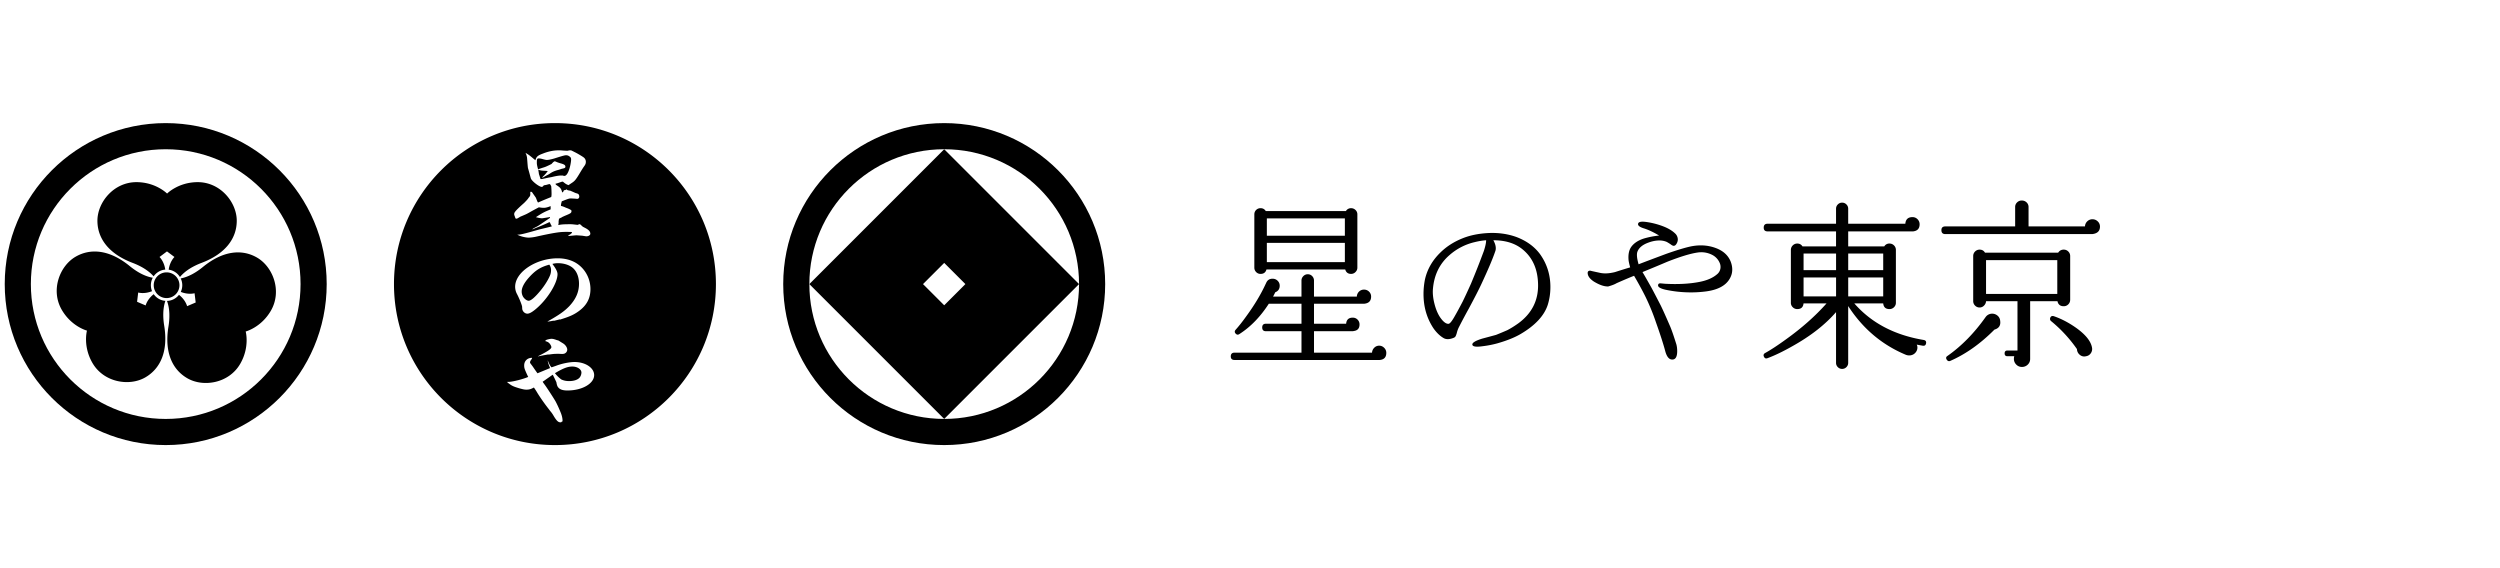 <svg xmlns="http://www.w3.org/2000/svg" xmlns:xlink="http://www.w3.org/1999/xlink" xml:space="preserve" enable-background="new 0 0 264 60" viewBox="0 0 264 60"><style>.st2{fill-rule:evenodd;clip-rule:evenodd}</style><g id="東京"><g><g><g><path d="M99.707 13c-9.388 0-16.999 7.612-16.999 17s7.611 17 16.999 17c9.389 0 17-7.612 17-17s-7.612-17-17-17zm.001 31.239c-7.864 0-14.24-6.376-14.24-14.24s6.376-14.24 14.24-14.24 14.24 6.376 14.24 14.24-6.377 14.24-14.24 14.24z"/></g><path d="M99.707 15.76 85.467 30l14.24 14.24L113.946 30 99.707 15.76zM97.469 30l2.238-2.238L101.944 30l-2.238 2.238L97.469 30z"/></g><g><path d="M60.439 38.707c-.498 0-.972.185-1.837.703.226.281.39.443.67.66.259.119.508.173.821.173.54 0 .961-.152 1.145-.41a.909.909 0 0 0 .162-.488c.001-.347-.432-.638-.961-.638zM59.262 18.533h.172c.065.033.12.043.163.043.184 0 .357-.227.507-.681.109-.291.205-.82.205-1.047 0-.151-.031-.227-.151-.313a.566.566 0 0 0-.377-.141c-.14 0-.336.053-1.264.345-.294.087-.594.151-.779.151-.076 0-.183-.021-.42-.086a1.816 1.816 0 0 0-.401-.076c-.205 0-.227.055-.227.475 0 .152.033.324.131.672l.453-.152c.324-.097.345-.108.735-.292l.237-.118c.151-.184.271-.28.346-.28.022 0 .097.032.302.118l.227.076c.455.118.585.204.585.378 0 .108-.065.151-.271.194-.14.032-.14.032-.389.119-.108.032-.247.063-.368.107a2.307 2.307 0 0 0-.573.282 2.571 2.571 0 0 1-.378.215c-.097.055-.195.108-.281.162-.066.033-.119.066-.172.098v-.043c0-.022.011-.044.044-.075.204-.195.291-.282.528-.605l-.291-.022-.206-.011a1.456 1.456 0 0 1-.508-.107l.043.269.033.217c.033.065.055.163.152.464l.011.044.183-.011.293-.064.151-.033c.14-.033.314-.064.497-.096.119-.022.227-.054.336-.077.3-.065.571-.099.722-.099zM55.825 29.339c-.486.552-.735 1.038-.735 1.448 0 .173.044.345.119.497.14.261.422.475.616.475.249 0 .692-.389 1.275-1.101.443-.541.832-1.178 1.005-1.632.054-.141.086-.325.086-.486a.997.997 0 0 0-.183-.594c-.94.258-1.48.604-2.183 1.393z"/><path d="M58.604 13c-9.389 0-17 7.611-17 17 0 9.386 7.611 17 17 17 9.391 0 16.998-7.614 16.998-17 0-9.389-7.607-17-16.998-17zm-.629 23.211c-.097-.087-.184-.13-.398-.194.042-.097.096-.13.323-.185.12-.031.249-.054.336-.054.151 0 .291.034.584.142.141.031.173.043.259.106.054.034.174.109.368.228.26.152.455.443.455.669a.45.45 0 0 1-.239.389c-.075.044-.161.064-.312.064-.054 0-.151 0-.282-.011h-.291c-.258 0-.432.023-.832.078l-.065-.012c-.475.086-.55.098-1.069.205l-.012-.011c1.071-.54 1.426-.778 1.426-.972-.003-.106-.121-.323-.251-.442zm1.168-2.464-.032-.021-.562.141h-.13c-.302.064-.464.087-.616.087 1.274-.715 1.783-1.081 2.301-1.61.702-.746 1.039-1.503 1.039-2.378 0-.736-.249-1.34-.682-1.696-.367-.302-.94-.477-1.535-.477-.183 0-.312.011-.56.066l-.034.012c.369.486.541.82.541 1.081 0 .972-1.145 2.776-2.398 3.77-.357.282-.594.401-.789.401-.205 0-.411-.151-.498-.357-.042-.097-.042-.13-.053-.367-.012-.173-.303-.896-.541-1.35a1.647 1.647 0 0 1-.195-.768c0-1.546 2.193-3.004 4.494-3.004.703 0 1.33.151 1.849.443.994.562 1.61 1.643 1.61 2.81 0 .974-.4 1.728-1.243 2.334-.518.375-.951.571-1.966.883zm-4.679-11.475c.184-.205.411-.422.885-.843.163-.162.379-.389.434-.486.022-.034.054-.077.118-.151a.422.422 0 0 0 .098-.303v-.227c.033-.009.065-.009.086-.009.065 0 .097.032.172.15.011.022.109.151.281.4.044.054.076.13.109.228.118.291.118.291.173.356.529-.238.994-.421 1.393-.584.022-.129.032-.184.032-.325 0-.064 0-.064-.01-.421-.012-.205-.022-.346-.022-.366a.925.925 0 0 0-.131-.238c-.032-.011-.064-.011-.086-.011-.011 0-.011 0-.324.086l-.248.043c-.076.109-.14.164-.216.164-.28 0-1.091-.637-1.157-.919-.064-.227-.151-.563-.269-.973-.043-.13-.043-.13-.119-1.092a1.497 1.497 0 0 0-.173-.615c.378.226.39.237 1.048.788.109-.379.227-.496.78-.703.594-.237 1.145-.346 1.674-.346.128 0 .259 0 .453.022.336.021.357.021.519.021a.647.647 0 0 1 .227-.043c.118 0 .161.011.312.097.045.02.097.043.151.075.304.141.888.497 1.006.594.13.109.205.271.205.443 0 .173-.043.293-.173.465-.108.152-.216.314-.55.875-.325.53-.444.672-.671.833-.432.292-.432.292-.466.292 0 0-.031-.023-.204-.098a2.456 2.456 0 0 1-.357-.27c-.108 0-.12.01-.4.108a2.234 2.234 0 0 1-.378.109c.01.086.021.096.118.162.4.259.486.367.583.766l.108-.065c.054-.161.065-.172.205-.194.054-.011.054-.011.086-.032l.054-.043c.119.097.119.097.248.118l.207.044c.074.043.15.075.236.107.131.065.304.141.336.141.205.065.238.075.282.173.031.055.043.12.043.174 0 .151-.086.25-.217.25-.054 0-.14-.012-.248-.022l-.41-.022c-.196 0-.248.022-.974.303-.063.249-.086.313-.086.486.13.033.141.033.314.098l.227.098c.367.13.571.248.571.313 0 .237-.053.27-.711.54l-.26.119-.118.075a.838.838 0 0 0-.229.119l-.042.249v.194l-.032.217c.313-.065.55-.088 1.274-.088.163 0 .163 0 .649.055l.152.011a.301.301 0 0 1 .161-.066c.066 0 .066 0 .239.163.042.043.086.077.128.109l.271.14c.356.194.507.368.507.594 0 .151-.183.271-.433.271-.021 0-.021 0-.356-.054-.032-.011-.248-.022-.659-.054-.076 0-.368.032-.876.075l.022-.075c.011-.011.064-.032.14-.077.086-.031.226-.172.226-.204v-.011c0-.066-.032-.066-.735-.066-.583 0-1.329.12-3.025.498a4.537 4.537 0 0 1-.789.108c-.367 0-.886-.13-1.231-.313.291.01.713-.087 2.096-.486l.324-.087.811-.195c.172-.044.313-.076.421-.108l-.043-.086-.076-.131-.097-.226c-.097.022-.119.022-.194.065-.302.141-.649.292-1.048.453a5.968 5.968 0 0 0-.422.173.367.367 0 0 1-.13.054c-.011 0-.032 0-.053-.011.119-.075.248-.151.377-.217.087-.043.173-.086.259-.14.735-.497 1.06-.713 1.232-.832v-.086l-.269.043c-.465.075-.53.086-.585.086-.108 0-.323-.032-.637-.119.726-.466.843-.53 1.557-.822v-.346l-.226.086c-.239.076-.357.096-.498.096-.107 0-.259-.009-.518-.054-.411.217-.617.326-.919.498-.227.13-.345.194-.518.271-.12.053-.054.022-.173.075l-.357.15c-.098.066-.194.12-.291.174a.222.222 0 0 1-.12.032c-.075 0-.086-.011-.151-.206-.075-.204-.075-.204-.075-.269.003-.129.035-.182.165-.345zm5.457 18.964c-.465 0-.768-.098-.941-.292-.118-.118-.172-.269-.226-.583-.173-.378-.205-.432-.379-.789a1.117 1.117 0 0 1-.139.086c-.238.173-.476.334-.703.497a2.338 2.338 0 0 1-.227.15c.032.066.065.12.109.174l.194.269c.281.4.908 1.372 1.06 1.643.183.345.378.768.572 1.253.097.259.163.54.163.767 0 .097-.011.108-.087.119l-.032.032c-.011.034-.021.034-.12.034-.226 0-.409-.185-.734-.736a2.932 2.932 0 0 0-.335-.465c-.119-.151-.053-.076-.171-.227a19.967 19.967 0 0 1-1.157-1.642 7.554 7.554 0 0 0-.388-.605c-.313.173-.497.227-.788.227-.194 0-.357-.033-.746-.14-.584-.174-.778-.26-1.036-.455-.045-.032-.098-.075-.152-.108-.065-.044-.076-.055-.088-.118h.185c.476-.033 1.415-.271 2.021-.52-.389-.832-.423-.93-.423-1.22 0-.465.346-.81.833-.799 0 .075-.01.086-.118.237a.479.479 0 0 0-.098.237c0 .054.033.109.119.217.119.151.227.303.324.454l.227.323.118.163 1.329-.551c-.16-.401-.194-.487-.249-.79h.012c.183.442.237.54.389.713l.107-.032.369-.13c.615-.237 1.426-.4 1.955-.4 1.156 0 2.074.617 2.074 1.383-.004.899-1.268 1.624-2.823 1.624z"/></g><g><path d="M146.393 37.259c0 .465-.233.716-.698.754h-15.328c-.265 0-.396-.125-.396-.377 0-.264.132-.396.396-.396h7.07V34.977h-3.752c-.264 0-.396-.132-.396-.396s.132-.396.396-.396h3.752v-2.112h-3.45c-.893 1.383-1.93 2.451-3.112 3.206-.126.087-.245.081-.358-.019-.151-.138-.164-.283-.038-.434.352-.39.729-.868 1.132-1.434.855-1.169 1.533-2.3 2.037-3.394l.056-.113c.125-.301.351-.453.678-.453.214 0 .392.073.537.218a.707.707 0 0 1 .218.518c0 .34-.157.573-.472.698a7.082 7.082 0 0 1-.227.452h2.998v-1.697c0-.176.066-.329.198-.462a.633.633 0 0 1 .462-.198c.189 0 .345.065.472.198a.652.652 0 0 1 .189.462v1.697h4.525a.763.763 0 0 1 .235-.528.725.725 0 0 1 .519-.207.73.73 0 0 1 .538.217.705.705 0 0 1 .216.518c0 .453-.239.704-.716.755h-5.316v2.112h3.394c.038-.427.27-.641.697-.641.202 0 .37.069.509.207a.697.697 0 0 1 .208.51c0 .415-.208.647-.622.697a.294.294 0 0 1-.094.019h-4.091v2.263h6.127a.783.783 0 0 1 .236-.519.708.708 0 0 1 .519-.217c.201 0 .377.075.528.226a.737.737 0 0 1 .224.529zm-3.055-8.995c0 .176-.066.33-.198.462a.633.633 0 0 1-.462.198c-.327 0-.534-.157-.622-.472h-8.315c-.088.315-.297.472-.623.472a.623.623 0 0 1-.471-.198.648.648 0 0 1-.189-.462v-5.618c0-.189.062-.346.189-.472a.642.642 0 0 1 .471-.189c.239 0 .421.101.547.302h8.466a.608.608 0 0 1 .547-.302c.176 0 .33.063.462.189a.624.624 0 0 1 .198.472v5.618zm-1.32-3.374v-1.829h-8.239v1.829h8.239zm0 2.79v-2.036h-8.239v2.036h8.239zM163.44 32.2c-.376 1.142-1.323 2.162-2.84 3.058-.637.376-1.46.708-2.472.997a10.5 10.5 0 0 1-1.54.303c-.694.102-1.063.051-1.106-.151-.043-.202.303-.419 1.041-.65.491-.13.975-.26 1.453-.391a36.36 36.36 0 0 0 1.193-.498c.39-.202.795-.456 1.214-.759 1.374-1.026 2.053-2.363 2.038-4.011-.014-1.634-.564-2.891-1.647-3.773-.781-.636-1.807-.954-3.079-.954.173.303.26.586.26.846 0 .13-.023.246-.065.347-.26.766-.745 1.908-1.453 3.426-.275.593-.716 1.453-1.323 2.581a63.732 63.732 0 0 0-1.04 1.952 2.78 2.78 0 0 0-.239.65 2.17 2.17 0 0 1-.119.326.39.39 0 0 1-.206.173c-.419.173-.766.188-1.041.043-.405-.231-.774-.586-1.106-1.063-.694-1.056-1.04-2.255-1.04-3.6 0-.506.05-1.019.152-1.539.245-1.085.794-2.038 1.647-2.862.636-.622 1.403-1.113 2.298-1.475.78-.318 1.676-.506 2.689-.564 1.084-.058 2.089.08 3.014.412 1.069.405 1.901 1.005 2.494 1.8.737 1.026 1.105 2.19 1.105 3.491 0 .649-.094 1.278-.282 1.885zm-6.504-6.83a7.091 7.091 0 0 0-1.193.195 6.112 6.112 0 0 0-2.667 1.366c-1.041.897-1.627 2.082-1.756 3.556-.044.462.006.983.151 1.561.144.578.34 1.055.586 1.431.332.492.636.73.91.716.145-.014.361-.282.651-.802.202-.347.476-.853.824-1.517.202-.405.498-1.041.889-1.908a86.77 86.77 0 0 0 1.366-3.47c.159-.492.239-.868.239-1.128zM182.751 27.603c.116.29.174.579.174.868 0 .318-.08.621-.239.91-.405.752-1.237 1.215-2.494 1.388-.535.072-1.077.108-1.626.108-.91 0-1.807-.094-2.689-.282-.564-.129-.824-.296-.78-.498.014-.13.108-.188.281-.173l.477.043c1.359.072 2.559.007 3.6-.195.824-.159 1.46-.441 1.908-.846a.97.97 0 0 0 .325-.737c0-.13-.021-.253-.065-.368a1.693 1.693 0 0 0-.824-.911 2.53 2.53 0 0 0-1.561-.239c-.766.116-1.829.441-3.188.976-.535.231-1.403.593-2.602 1.085.217.361.527.904.932 1.626.188.347.513.968.976 1.865.202.405.535 1.142.997 2.212.159.361.383 1.005.672 1.93.058.217.087.456.087.716 0 .592-.174.889-.521.889-.347 0-.599-.318-.758-.955-.203-.751-.528-1.756-.976-3.013a22.76 22.76 0 0 0-1.063-2.602c-.319-.651-.73-1.41-1.236-2.277-.376.145-.99.405-1.844.78-.187.116-.484.232-.888.347-.42.014-.925-.159-1.518-.52-.434-.289-.65-.592-.65-.91 0-.159.094-.239.282-.239-.044 0 .274.073.954.217.462.116 1.012.094 1.647-.065a70.44 70.44 0 0 1 1.605-.499c-.101-.361-.159-.629-.173-.802-.043-.549.043-.99.26-1.323.275-.405.716-.708 1.323-.91a8.992 8.992 0 0 1 1.647-.326c-.607-.361-1.145-.615-1.615-.759-.47-.145-.669-.318-.596-.52.058-.173.347-.224.867-.152a8.12 8.12 0 0 1 1.649.412c.635.231 1.12.52 1.453.868a.89.89 0 0 1 .216.585.854.854 0 0 1-.13.423c-.086.152-.188.228-.303.228-.087 0-.202-.058-.347-.174a6.171 6.171 0 0 0-.39-.238 1.936 1.936 0 0 0-.781-.152c-.376 0-.773.08-1.193.239-.578.217-.946.52-1.106.91-.116.261-.079.716.109 1.366.592-.231 1.569-.599 2.927-1.106 1.113-.39 1.973-.65 2.58-.78.926-.188 1.789-.137 2.592.152.803.286 1.341.763 1.616 1.428zM203.392 36.26c-.038.201-.158.282-.359.245a57.317 57.317 0 0 1-.622-.113c.026.063.044.119.056.17.038.227-.012.434-.151.622s-.327.302-.566.34a.974.974 0 0 1-.49-.057c-2.527-1.056-4.557-2.772-6.091-5.148v5.996a.619.619 0 0 1-.188.453.622.622 0 0 1-.453.189.618.618 0 0 1-.453-.189.618.618 0 0 1-.189-.453V32.96c-1.144 1.32-2.671 2.514-4.582 3.582-.993.566-1.879.993-2.658 1.282-.164.063-.283.019-.359-.132-.1-.176-.062-.315.113-.415.591-.326 1.32-.804 2.187-1.433 1.685-1.206 3.118-2.476 4.299-3.808h-2.432c-.037.402-.258.603-.659.603a.654.654 0 0 1-.481-.198.633.633 0 0 1-.198-.462v-5.581c0-.189.066-.348.198-.481a.656.656 0 0 1 .481-.198c.238 0 .421.1.546.301h3.545v-1.584h-7.222c-.277 0-.415-.132-.415-.396 0-.276.138-.415.415-.415h7.222v-1.584c0-.176.063-.327.189-.453a.619.619 0 0 1 .453-.189c.176 0 .327.063.453.189a.618.618 0 0 1 .188.453v1.584h6.034c.038-.465.289-.697.755-.697.213 0 .392.075.537.226a.738.738 0 0 1 .217.528c0 .453-.233.704-.697.754h-6.845v1.584h3.809a.607.607 0 0 1 .548-.301c.189 0 .348.065.481.198a.654.654 0 0 1 .198.481v5.581c0 .176-.066.33-.198.462a.654.654 0 0 1-.481.198c-.403 0-.622-.201-.66-.603h-3.055c1.797 2.061 4.243 3.35 7.334 3.865.202.038.284.157.246.359zm-9.503-7.732v-1.753h-3.432v1.753h3.432zm0 2.773v-1.999h-3.432v1.999h3.432zm4.978-2.773v-1.753h-3.696v1.753h3.696zm0 2.773v-1.999h-3.696v1.999h3.696zM221.757 23.928c0 .465-.271.729-.811.792h-15.519c-.276 0-.414-.138-.414-.415 0-.264.138-.396.414-.396h7.373v-2.037a.66.66 0 0 1 .207-.5.687.687 0 0 1 .491-.198c.202 0 .37.066.509.198a.664.664 0 0 1 .208.5v2.037h5.958a.78.78 0 0 1 .245-.538.76.76 0 0 1 .547-.217c.214 0 .399.075.557.227a.735.735 0 0 1 .235.547zm-10.54 9.937c.075.491-.126.805-.604.943-1.471 1.483-3.023 2.583-4.657 3.299-.138.063-.258.031-.358-.094-.126-.176-.113-.314.038-.415 1.495-1.044 2.847-2.42 4.054-4.129a.845.845 0 0 1 .584-.34.859.859 0 0 1 .622.17.774.774 0 0 1 .321.566zm7.392-2.206a.657.657 0 0 1-.199.481.654.654 0 0 1-.481.198c-.364 0-.585-.176-.66-.528h-2.885V37.9c0 .239-.085.44-.254.604a.854.854 0 0 1-.613.245.806.806 0 0 1-.604-.255.83.83 0 0 1-.245-.594c0-.1.012-.195.038-.282h-.716c-.201 0-.302-.101-.302-.302s.101-.302.302-.302h1.056V31.81h-3.318a.706.706 0 0 1-.217.462.634.634 0 0 1-.462.199.653.653 0 0 1-.481-.199.654.654 0 0 1-.198-.481V27.04c0-.189.066-.349.198-.481a.654.654 0 0 1 .481-.198c.252 0 .44.106.566.32h7.731a.657.657 0 0 1 .585-.32.65.65 0 0 1 .481.198.655.655 0 0 1 .199.481v4.619zm-1.359-.622v-3.564h-7.523v3.564h7.523zm3.659 5.637a.766.766 0 0 1-.103.603.73.73 0 0 1-.519.34.707.707 0 0 1-.651-.141.802.802 0 0 1-.31-.613 14.522 14.522 0 0 0-2.715-2.941.299.299 0 0 1-.113-.34c.063-.189.195-.251.396-.189.804.277 1.602.698 2.394 1.263.954.693 1.494 1.365 1.621 2.018z"/></g><g><path d="M17.499 13C8.111 13 .5 20.612.5 30s7.611 17 16.999 17c9.389 0 17-7.612 17-17s-7.611-17-17-17zm0 31.24c-7.864 0-14.24-6.376-14.24-14.24s6.375-14.24 14.24-14.24 14.24 6.376 14.24 14.24-6.375 14.24-14.24 14.24z"/></g><g><g><g><path d="M16.234 30.12a1.36 1.36 0 0 0 1.358 1.358 1.36 1.36 0 0 0 1.358-1.358 1.36 1.36 0 0 0-1.358-1.358 1.36 1.36 0 0 0-1.358 1.358z"/><g><path d="M17.452 28.469c-.125-.881-.606-1.331-.606-1.331l.787-.591.789.591s-.485.453-.608 1.34c.503.068.934.362 1.188.777.579-.702 1.455-1.181 2.282-1.495 2.544-.964 3.717-2.601 3.717-4.452 0-1.94-1.717-4.073-4.118-4.073-2.055 0-3.239 1.206-3.239 1.206s-1.184-1.206-3.239-1.206c-2.401 0-4.118 2.132-4.118 4.073 0 1.851 1.173 3.488 3.717 4.452.798.303 1.641.76 2.219 1.423.275-.398.72-.671 1.229-.714zM16.232 31.066c-.701.549-.85 1.19-.85 1.19l-.906-.387.117-.979s.634.194 1.464-.143a1.65 1.65 0 0 1 .077-1.418c-.897-.151-1.749-.669-2.433-1.229-2.107-1.721-4.111-1.919-5.714-.993-1.68.97-2.668 3.523-1.468 5.603 1.028 1.78 2.665 2.203 2.665 2.203s-.453 1.629.575 3.409c1.201 2.08 3.905 2.5 5.585 1.53 1.603-.926 2.434-2.76 1.997-5.446-.137-.843-.162-1.802.123-2.635a1.656 1.656 0 0 1-1.232-.705zM27.141 27.2c-1.603-.926-3.607-.728-5.714.993-.661.54-1.479 1.042-2.343 1.211a1.637 1.637 0 0 1 .006 1.42c.826.333 1.456.141 1.456.141l.118.978-.907.388s-.15-.647-.857-1.197c-.295.38-.752.629-1.266.642.319.853.295 1.85.153 2.723-.437 2.686.394 4.52 1.997 5.446 1.68.97 4.385.549 5.586-1.53 1.027-1.78.575-3.409.575-3.409s1.637-.422 2.664-2.202c1.2-2.081.212-4.634-1.468-5.604z"/></g></g></g></g></g></g></svg>
